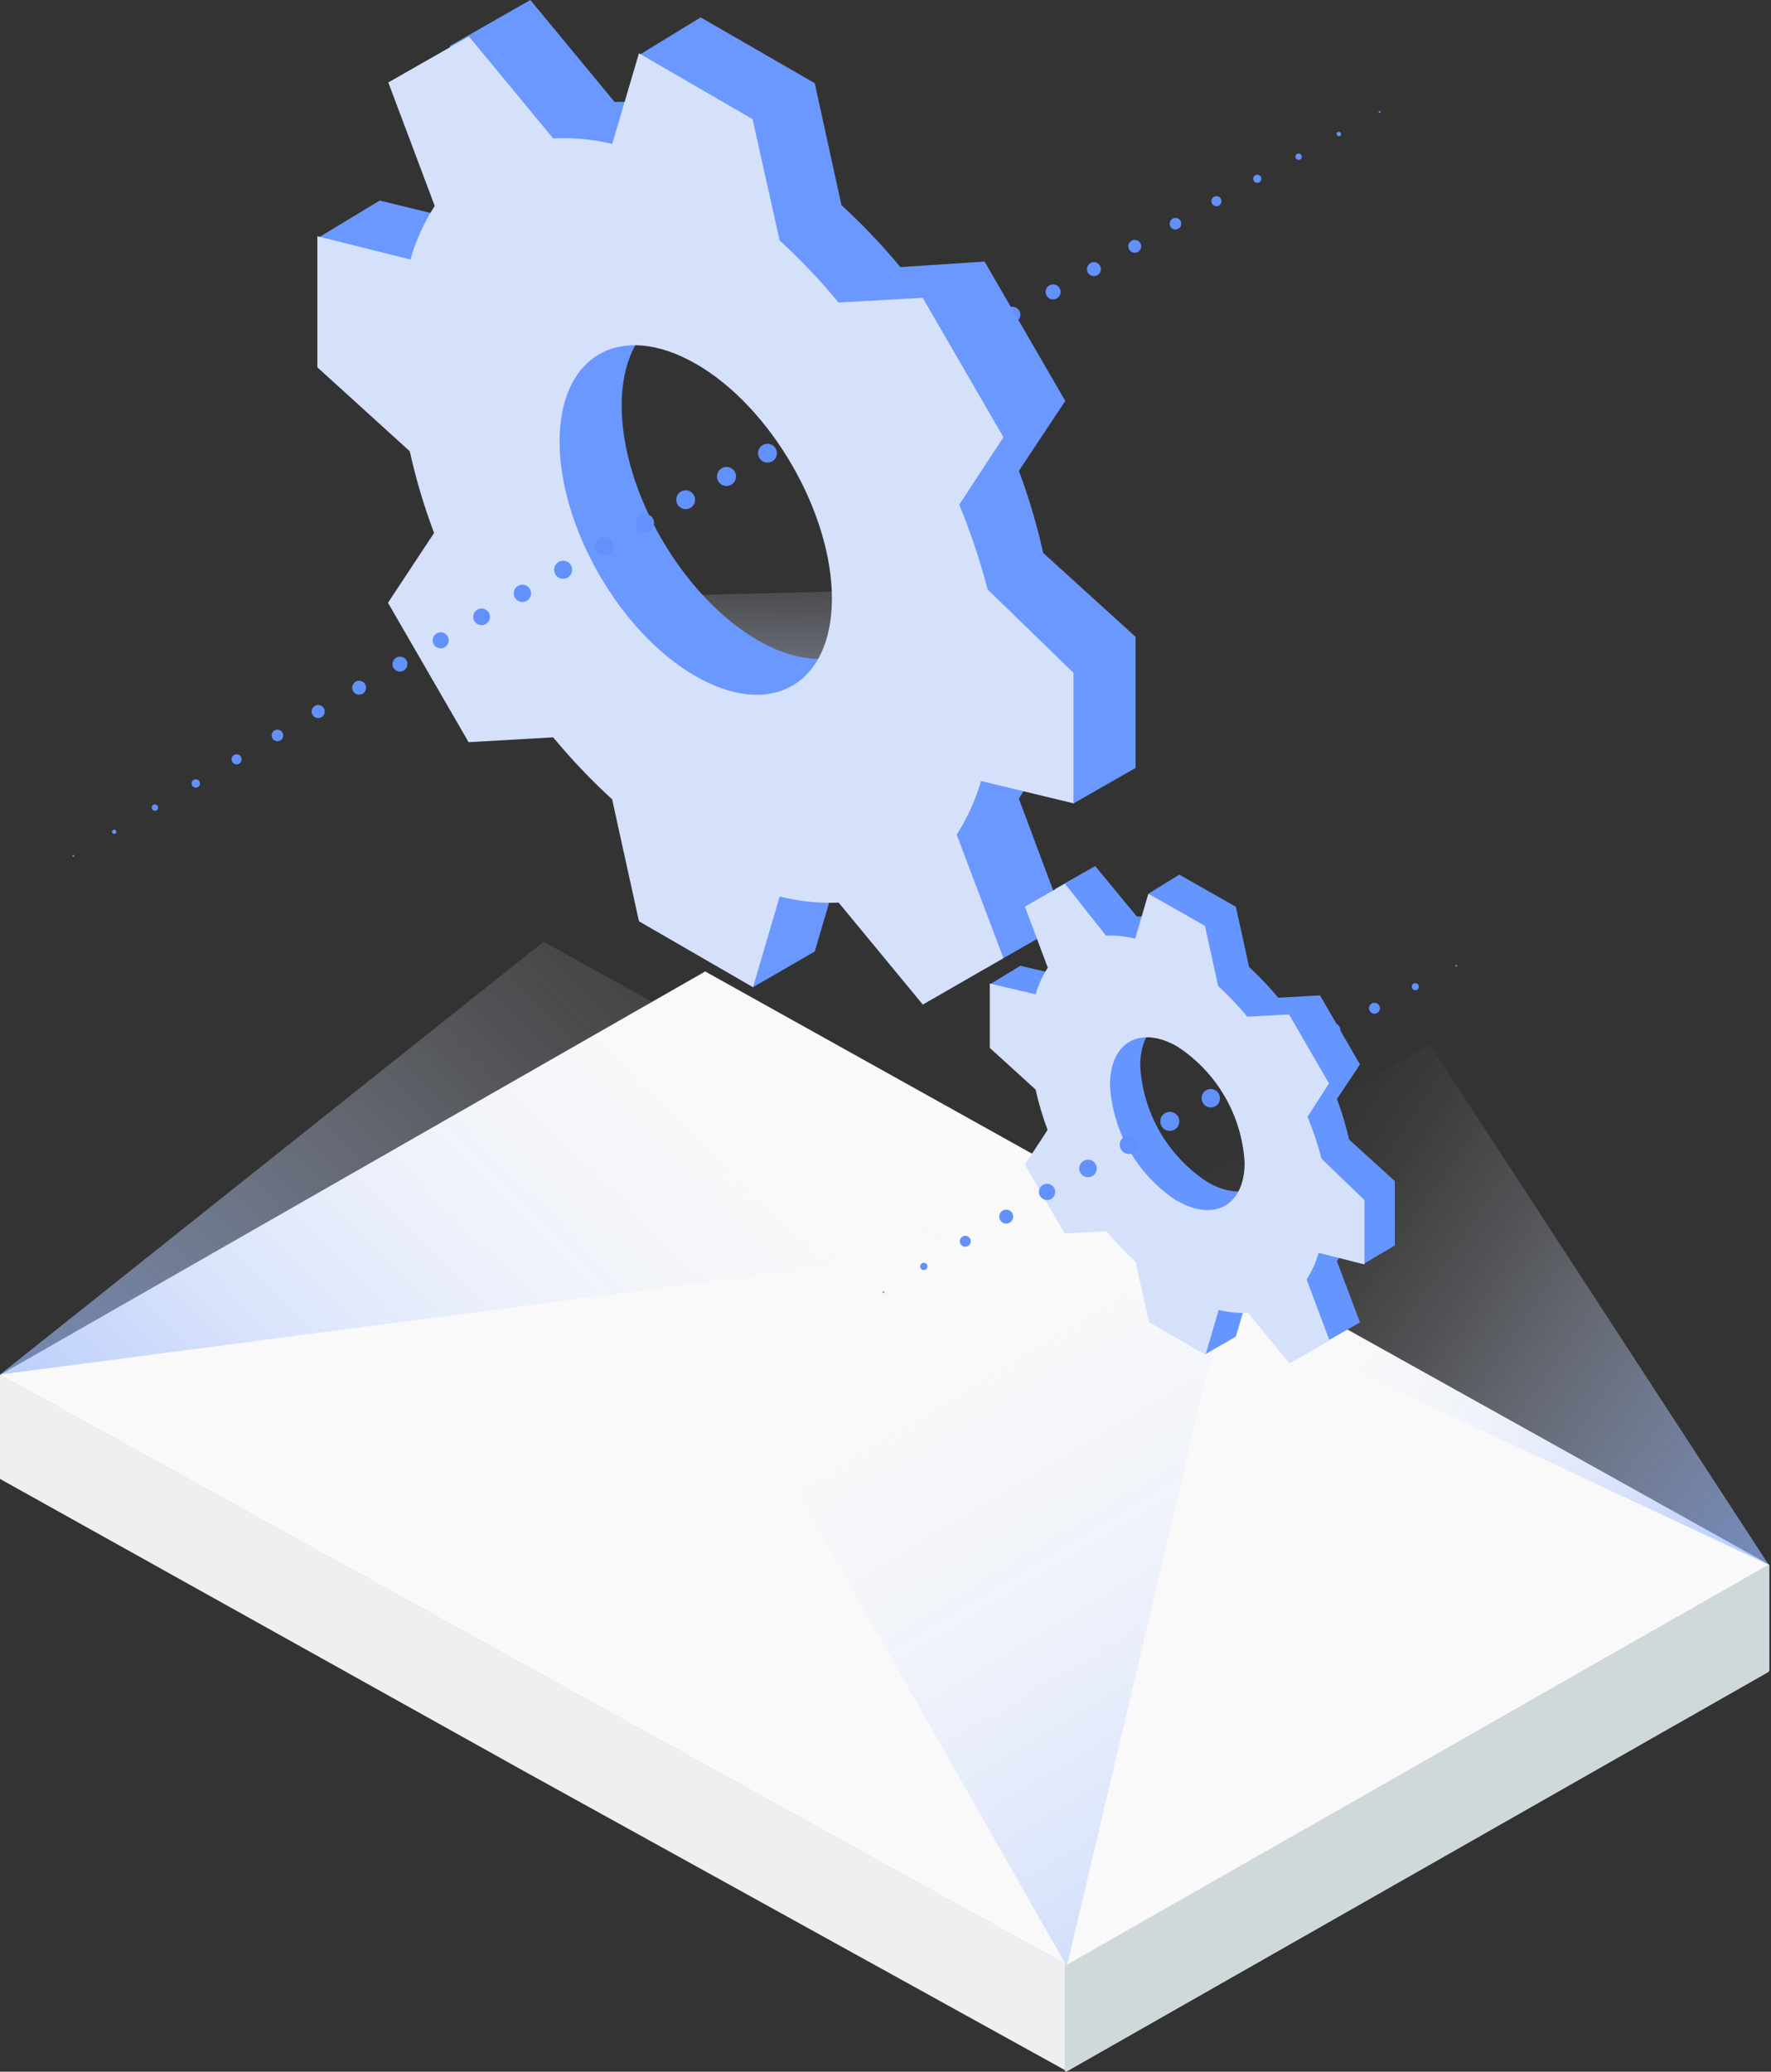 <svg width="301" height="352" viewBox="0 0 301 352" fill="none" xmlns="http://www.w3.org/2000/svg">
<rect x="0" y="0" width="301" height="352" fill="#333333" stroke="none"/>
<path d="M181.329 333.889L0 233.604L119.854 165.059L300.71 265.854L181.329 333.889Z" fill="#F9F9F9"/>
<path d="M183.899 211.193L300.601 265.854L243.025 177.485L183.899 211.193Z" fill="url(#paint0_linear_894_11213)"/>
<path d="M181.311 334.108C153.482 285.155 125.629 236.203 97.752 187.251L207.074 225.04C198.511 261.396 189.923 297.752 181.311 334.108Z" fill="url(#paint1_linear_894_11213)"/>
<path d="M181.329 333.834L0 233.549V251.278L88.989 300.892L181.329 351.909L300.71 283.892V265.854L181.329 333.834Z" fill="#EDEFF1"/>
<path d="M181.22 333.907L180.965 333.78V351.854L181.22 352L300.6 284.074V265.854L181.22 333.907Z" fill="#CFD8DB"/>
<path d="M92.377 160.012L0 233.549L182.204 209.68L92.377 160.012Z" fill="url(#paint2_linear_894_11213)"/>
<path d="M212.741 184.172C213.566 184.172 214.235 183.503 214.235 182.678C214.235 181.853 213.566 181.184 212.741 181.184C211.916 181.184 211.247 181.853 211.247 182.678C211.247 183.503 211.916 184.172 212.741 184.172Z" fill="#6291FB"/>
<path d="M219.684 180.182C220.439 180.182 221.05 179.57 221.05 178.815C221.05 178.06 220.439 177.449 219.684 177.449C218.929 177.449 218.317 178.06 218.317 178.815C218.317 179.57 218.929 180.182 219.684 180.182Z" fill="#6291FB"/>
<path d="M226.643 176.21C226.161 176.217 225.722 175.931 225.534 175.487C225.346 175.043 225.446 174.529 225.787 174.188C226.128 173.847 226.642 173.747 227.086 173.935C227.531 174.123 227.816 174.561 227.809 175.043C227.809 175.353 227.686 175.649 227.467 175.868C227.249 176.087 226.952 176.21 226.643 176.21Z" fill="#6291FB"/>
<path d="M93.652 101.743L118.906 126.304L158.991 100.048L93.652 101.743Z" fill="url(#paint3_linear_894_11213)"/>
<path d="M137.345 74.649C136.469 74.649 135.76 73.939 135.76 73.064C135.76 72.188 136.469 71.479 137.345 71.479C138.22 71.479 138.93 72.188 138.93 73.064C138.93 73.939 138.22 74.649 137.345 74.649Z" fill="#6291FB"/>
<path d="M144.288 70.677C145.143 70.677 145.837 69.984 145.837 69.128C145.837 68.273 145.143 67.579 144.288 67.579C143.433 67.579 142.739 68.273 142.739 69.128C142.739 69.984 143.433 70.677 144.288 70.677Z" fill="#6291FB"/>
<path d="M151.23 66.723C150.609 66.723 150.05 66.348 149.814 65.774C149.578 65.2 149.713 64.54 150.154 64.104C150.596 63.668 151.257 63.541 151.828 63.784C152.399 64.026 152.768 64.59 152.76 65.211C152.75 66.049 152.068 66.723 151.23 66.723Z" fill="#6291FB"/>
<path d="M158.172 62.769C157.357 62.769 156.696 62.108 156.696 61.293C156.696 60.478 157.357 59.818 158.172 59.818C158.987 59.818 159.648 60.478 159.648 61.293C159.648 61.685 159.493 62.06 159.216 62.337C158.939 62.614 158.564 62.769 158.172 62.769Z" fill="#6291FB"/>
<path d="M165.077 58.797C164.499 58.805 163.974 58.461 163.749 57.928C163.525 57.396 163.645 56.78 164.054 56.371C164.463 55.962 165.078 55.842 165.611 56.067C166.144 56.291 166.487 56.816 166.48 57.394C166.48 58.169 165.852 58.797 165.077 58.797Z" fill="#6291FB"/>
<path d="M172.055 54.843C171.3 54.843 170.688 54.232 170.688 53.477C170.688 52.722 171.3 52.11 172.055 52.11C172.81 52.11 173.422 52.722 173.422 53.477C173.422 54.232 172.81 54.843 172.055 54.843Z" fill="#6291FB"/>
<path fill-rule="evenodd" clip-rule="evenodd" d="M193.01 108.211V130.476L182.369 136.562L177.304 126.595C176.376 129.817 174.983 132.886 173.168 135.706L181.057 156.805L167.337 164.621L153.034 147.294C149.662 147.434 146.288 147.09 143.013 146.273L138.476 161.67L127.908 167.773L114.535 129.839C110.963 126.555 107.621 123.03 104.532 119.289L90.21 120.091L76.509 96.404L84.398 84.47C82.695 79.945 81.313 75.305 80.262 70.586L53.934 40.486L64.538 34.072L80.262 37.917C81.186 34.693 82.579 31.623 84.398 28.806L76.436 7.817L90.138 0L104.459 17.328C107.832 17.185 111.208 17.535 114.48 18.366L108.595 9.365L119.09 2.952L138.476 14.139L143.013 34.856C146.591 38.132 149.939 41.651 153.034 45.387L167.337 44.44L181.057 68.126L173.168 80.006C174.868 84.551 176.25 89.208 177.304 93.944L193.01 108.211ZM105.661 68.91C105.661 83.559 116.029 101.397 128.783 108.776C141.537 116.137 151.886 110.252 151.886 95.603C151.886 80.953 141.555 63.097 128.783 55.736C116.01 48.375 105.661 54.26 105.661 68.91Z" fill="#6A98FF"/>
<path fill-rule="evenodd" clip-rule="evenodd" d="M237.066 200.68V211.612L231.8 214.727L229.286 209.79C228.823 211.382 228.129 212.898 227.227 214.29L231.145 224.694L224.348 228.557L217.261 219.975C215.592 220.05 213.922 219.878 212.305 219.465L210.045 227.099L204.816 230.124L198.184 211.32C196.418 209.695 194.762 207.954 193.228 206.109L186.14 206.51L179.344 194.794L183.261 189.073C182.414 186.828 181.726 184.527 181.202 182.186L168.175 167.282L173.422 164.093L181.202 165.915C181.666 164.323 182.359 162.806 183.261 161.415L179.344 151.011L186.14 147.148L193.228 155.73C194.902 155.655 196.578 155.827 198.202 156.24L195.287 151.776L200.443 148.606L210.045 154.072L212.305 164.312C214.071 165.936 215.726 167.677 217.261 169.523L224.348 169.122L231.145 180.856L227.227 186.723C228.074 188.967 228.762 191.269 229.286 193.61L237.066 200.68ZM193.793 181.111C194.246 189.145 198.503 196.482 205.254 200.862C211.576 204.506 216.696 201.591 216.696 194.339C216.251 186.307 212 178.97 205.254 174.588C198.931 170.944 193.793 173.823 193.793 181.111Z" fill="#6595FF"/>
<path fill-rule="evenodd" clip-rule="evenodd" d="M182.442 114.315V136.489L166.736 132.699C165.806 135.92 164.413 138.989 162.6 141.809L170.544 162.799L156.842 170.689L142.539 153.361C139.166 153.503 135.79 153.154 132.518 152.323L127.981 167.737L108.595 156.531L104.04 135.815C100.462 132.538 97.114 129.019 94.019 125.283L79.643 126.103L65.941 102.417L73.776 90.555C72.07 86.031 70.688 81.392 69.64 76.671L53.934 62.405V40.139L69.749 44.093C70.674 40.871 72.068 37.801 73.885 34.983L65.996 14.011L79.697 6.195L94.019 23.523C97.392 23.351 100.773 23.664 104.058 24.452L108.595 9.056L127.908 20.243L132.5 40.85C136.082 44.129 139.431 47.654 142.521 51.4L156.824 50.598L170.544 74.285L163.037 85.745C164.967 90.436 166.58 95.251 167.866 100.158L182.442 114.315ZM95.111 75.013C95.111 89.663 105.461 107.591 118.215 114.88C130.969 122.241 141.391 116.356 141.391 101.706C141.391 87.057 130.987 69.074 118.215 61.785C105.442 54.497 95.111 60.364 95.111 75.013Z" fill="#D5E1FB"/>
<path fill-rule="evenodd" clip-rule="evenodd" d="M231.909 203.905V214.837L224.11 212.869C223.657 214.468 222.969 215.99 222.07 217.388L225.969 227.773L219.173 231.654L212.085 223.072C210.417 223.138 208.749 222.966 207.129 222.562L204.888 230.197L195.268 224.639L193.026 214.418C191.247 212.8 189.59 211.052 188.071 209.188L180.965 209.589L174.187 197.874L178.049 191.988C177.208 189.75 176.526 187.454 176.009 185.119L168.229 178.05V167.118L176.009 168.94C176.474 167.339 177.174 165.816 178.086 164.421L174.187 154.035L181.001 150.154L187.979 158.973C189.647 158.909 191.316 159.08 192.935 159.483L195.176 151.849L204.797 157.315L207.038 167.537C208.809 169.157 210.465 170.898 211.994 172.748L219.082 172.365L225.878 184.081L222.234 189.747C223.184 192.074 223.982 194.459 224.621 196.89L231.909 203.905ZM188.652 184.354C189.101 192.38 193.351 199.711 200.095 204.087V204.032C206.417 207.694 211.537 204.761 211.537 197.564C211.086 189.534 206.836 182.199 200.095 177.813C193.772 174.169 188.652 177.066 188.652 184.354Z" fill="#D5E1FB"/>
<path d="M12.463 145.599C12.372 145.599 12.299 145.526 12.299 145.435C12.299 145.345 12.372 145.271 12.463 145.271C12.553 145.271 12.627 145.345 12.627 145.435C12.627 145.479 12.61 145.52 12.579 145.551C12.548 145.582 12.506 145.599 12.463 145.599Z" fill="#6291FB"/>
<path d="M19.404 141.7C19.2 141.7 19.032 141.54 19.022 141.336C19.031 141.128 19.197 140.962 19.404 140.953C19.609 140.963 19.769 141.131 19.769 141.336C19.769 141.537 19.606 141.7 19.404 141.7Z" fill="#6291FB"/>
<path d="M26.347 137.764C26.123 137.772 25.917 137.641 25.828 137.436C25.738 137.23 25.784 136.99 25.942 136.832C26.101 136.673 26.341 136.627 26.546 136.717C26.752 136.806 26.883 137.012 26.875 137.236C26.875 137.528 26.639 137.764 26.347 137.764Z" fill="#6291FB"/>
<path d="M33.27 133.829C32.878 133.829 32.56 133.511 32.56 133.118C32.56 132.726 32.878 132.408 33.27 132.408C33.663 132.408 33.981 132.726 33.981 133.118C33.986 133.308 33.913 133.492 33.778 133.626C33.644 133.761 33.46 133.834 33.27 133.829Z" fill="#6291FB"/>
<path d="M40.213 129.875C39.74 129.875 39.356 129.492 39.356 129.019C39.356 128.546 39.74 128.162 40.213 128.162C40.686 128.162 41.069 128.546 41.069 129.019C41.069 129.492 40.686 129.875 40.213 129.875Z" fill="#6291FB"/>
<path d="M47.155 125.939C47.698 125.939 48.139 125.499 48.139 124.956C48.139 124.412 47.698 123.972 47.155 123.972C46.611 123.972 46.171 124.412 46.171 124.956C46.171 125.499 46.611 125.939 47.155 125.939Z" fill="#6291FB"/>
<path d="M54.096 122.004C53.644 122.011 53.232 121.743 53.055 121.326C52.878 120.909 52.972 120.427 53.292 120.107C53.613 119.786 54.095 119.692 54.512 119.869C54.929 120.046 55.197 120.458 55.19 120.911C55.19 121.201 55.074 121.479 54.869 121.684C54.664 121.889 54.386 122.004 54.096 122.004Z" fill="#6291FB"/>
<path d="M61.038 118.032C61.692 118.032 62.222 117.502 62.222 116.847C62.222 116.193 61.692 115.663 61.038 115.663C60.384 115.663 59.853 116.193 59.853 116.847C59.853 117.502 60.384 118.032 61.038 118.032Z" fill="#6291FB"/>
<path d="M67.962 114.114C67.26 114.104 66.698 113.529 66.705 112.827C66.712 112.125 67.284 111.56 67.987 111.564C68.689 111.567 69.256 112.137 69.256 112.839C69.246 113.546 68.67 114.114 67.962 114.114Z" fill="#6291FB"/>
<path d="M74.904 110.161C74.349 110.161 73.85 109.826 73.639 109.313C73.429 108.8 73.549 108.211 73.944 107.821C74.338 107.432 74.929 107.32 75.439 107.537C75.949 107.754 76.278 108.258 76.27 108.812C76.26 109.56 75.651 110.161 74.904 110.161Z" fill="#6291FB"/>
<path d="M81.847 106.225C81.062 106.225 80.426 105.589 80.426 104.804C80.426 104.019 81.062 103.383 81.847 103.383C82.632 103.383 83.268 104.019 83.268 104.804C83.268 105.181 83.118 105.542 82.852 105.809C82.585 106.075 82.224 106.225 81.847 106.225Z" fill="#6291FB"/>
<path d="M88.788 102.289C89.603 102.289 90.264 101.629 90.264 100.813C90.264 99.998 89.603 99.338 88.788 99.338C87.973 99.338 87.312 99.998 87.312 100.813C87.312 101.629 87.973 102.289 88.788 102.289Z" fill="#6291FB"/>
<path d="M95.73 98.335C95.108 98.343 94.543 97.973 94.302 97.399C94.06 96.826 94.19 96.163 94.63 95.723C95.07 95.283 95.733 95.153 96.306 95.395C96.88 95.636 97.25 96.201 97.243 96.823C97.243 97.658 96.566 98.335 95.73 98.335Z" fill="#6291FB"/>
<path d="M102.653 94.4C102.017 94.4 101.445 94.016 101.203 93.428C100.962 92.841 101.1 92.165 101.551 91.719C102.003 91.272 102.68 91.142 103.265 91.391C103.85 91.639 104.227 92.216 104.22 92.851C104.22 93.265 104.054 93.662 103.76 93.953C103.465 94.244 103.067 94.405 102.653 94.4Z" fill="#6291FB"/>
<path d="M109.596 90.464C108.72 90.464 108.011 89.755 108.011 88.879C108.011 88.004 108.72 87.294 109.596 87.294C110.471 87.294 111.181 88.004 111.181 88.879C111.186 89.301 111.021 89.707 110.722 90.005C110.424 90.304 110.018 90.469 109.596 90.464Z" fill="#6291FB"/>
<path d="M116.538 86.51C115.652 86.51 114.935 85.793 114.935 84.907C114.935 84.022 115.652 83.304 116.538 83.304C117.423 83.304 118.141 84.022 118.141 84.907C118.146 85.334 117.979 85.745 117.677 86.046C117.375 86.348 116.965 86.515 116.538 86.51Z" fill="#6291FB"/>
<path d="M123.48 82.575C122.584 82.575 121.858 81.849 121.858 80.953C121.858 80.058 122.584 79.332 123.48 79.332C124.376 79.332 125.102 80.058 125.102 80.953C125.102 81.849 124.376 82.575 123.48 82.575Z" fill="#6291FB"/>
<path d="M130.457 78.603C129.806 78.61 129.214 78.222 128.962 77.621C128.709 77.021 128.845 76.327 129.306 75.866C129.767 75.405 130.461 75.269 131.061 75.522C131.662 75.775 132.05 76.366 132.043 77.018C132.043 77.893 131.333 78.603 130.457 78.603Z" fill="#6291FB"/>
<path d="M178.979 50.871C179.683 50.871 180.254 50.3 180.254 49.596C180.254 48.892 179.683 48.321 178.979 48.321C178.274 48.321 177.703 48.892 177.703 49.596C177.703 50.3 178.274 50.871 178.979 50.871Z" fill="#6291FB"/>
<path d="M185.922 46.917C185.268 46.917 184.737 46.387 184.737 45.733C184.737 45.079 185.268 44.549 185.922 44.549C186.576 44.549 187.106 45.079 187.106 45.733C187.106 46.387 186.576 46.917 185.922 46.917Z" fill="#6291FB"/>
<path d="M192.863 42.946C193.467 42.946 193.956 42.456 193.956 41.852C193.956 41.248 193.467 40.759 192.863 40.759C192.259 40.759 191.77 41.248 191.77 41.852C191.77 42.456 192.259 42.946 192.863 42.946Z" fill="#6291FB"/>
<path d="M199.805 38.992C199.404 38.999 199.038 38.762 198.881 38.393C198.724 38.023 198.807 37.596 199.091 37.312C199.375 37.029 199.802 36.946 200.172 37.102C200.541 37.259 200.778 37.625 200.77 38.026C200.761 38.555 200.334 38.982 199.805 38.992Z" fill="#6291FB"/>
<path d="M206.747 35.038C207.22 35.038 207.603 34.654 207.603 34.181C207.603 33.709 207.22 33.325 206.747 33.325C206.274 33.325 205.891 33.709 205.891 34.181C205.891 34.654 206.274 35.038 206.747 35.038Z" fill="#6291FB"/>
<path d="M213.688 31.066C213.306 31.066 212.996 30.756 212.996 30.373C212.996 29.991 213.306 29.681 213.688 29.681C214.071 29.681 214.381 29.991 214.381 30.373C214.381 30.756 214.071 31.066 213.688 31.066Z" fill="#6291FB"/>
<path d="M220.612 27.167C220.353 27.119 220.165 26.893 220.165 26.629C220.165 26.366 220.353 26.14 220.612 26.092C220.828 26.052 221.047 26.145 221.168 26.328C221.289 26.51 221.289 26.748 221.168 26.931C221.047 27.114 220.828 27.206 220.612 27.167Z" fill="#6291FB"/>
<path d="M227.555 23.158C227.766 23.158 227.937 22.987 227.937 22.776C227.937 22.564 227.766 22.393 227.555 22.393C227.343 22.393 227.172 22.564 227.172 22.776C227.172 22.987 227.343 23.158 227.555 23.158Z" fill="#6291FB"/>
<path d="M234.496 19.186C234.405 19.186 234.332 19.113 234.332 19.022C234.332 18.931 234.405 18.858 234.496 18.858C234.587 18.858 234.66 18.931 234.66 19.022C234.66 19.113 234.587 19.186 234.496 19.186Z" fill="#6291FB"/>
<path d="M150.154 219.72C150.064 219.72 149.99 219.646 149.99 219.556C149.99 219.465 150.064 219.392 150.154 219.392C150.245 219.392 150.318 219.465 150.318 219.556C150.318 219.599 150.301 219.641 150.27 219.672C150.239 219.703 150.198 219.72 150.154 219.72Z" fill="#6291FB"/>
<path d="M157.114 215.784C156.87 215.826 156.625 215.72 156.49 215.514C156.354 215.307 156.354 215.04 156.49 214.834C156.625 214.628 156.87 214.521 157.114 214.563C157.41 214.615 157.627 214.873 157.627 215.174C157.627 215.475 157.41 215.733 157.114 215.784Z" fill="#6291FB"/>
<path d="M164.057 211.83C163.68 211.83 163.34 211.602 163.197 211.252C163.054 210.903 163.137 210.502 163.407 210.238C163.676 209.973 164.079 209.898 164.425 210.048C164.772 210.198 164.994 210.542 164.986 210.919C164.986 211.164 164.888 211.399 164.713 211.57C164.538 211.742 164.302 211.835 164.057 211.83Z" fill="#6291FB"/>
<path d="M171.016 207.895C171.67 207.895 172.201 207.365 172.201 206.71C172.201 206.056 171.67 205.526 171.016 205.526C170.362 205.526 169.832 206.056 169.832 206.71C169.832 207.365 170.362 207.895 171.016 207.895Z" fill="#6291FB"/>
<path d="M177.958 203.905C177.396 203.904 176.89 203.565 176.677 203.045C176.464 202.526 176.586 201.929 176.985 201.534C177.385 201.14 177.984 201.026 178.501 201.246C179.017 201.466 179.35 201.976 179.343 202.538C179.333 203.296 178.716 203.905 177.958 203.905Z" fill="#6291FB"/>
<path d="M184.919 200.024C184.094 200.024 183.425 199.355 183.425 198.53C183.425 197.704 184.094 197.035 184.919 197.035C185.744 197.035 186.413 197.704 186.413 198.53C186.413 199.355 185.744 200.024 184.919 200.024Z" fill="#6291FB"/>
<path d="M191.878 196.07C192.744 196.07 193.445 195.368 193.445 194.503C193.445 193.637 192.744 192.936 191.878 192.936C191.013 192.936 190.312 193.637 190.312 194.503C190.312 195.368 191.013 196.07 191.878 196.07Z" fill="#6291FB"/>
<path d="M198.822 192.152C197.926 192.152 197.2 191.426 197.2 190.531C197.2 189.635 197.926 188.909 198.822 188.909C199.717 188.909 200.443 189.635 200.443 190.531C200.443 190.961 200.273 191.373 199.968 191.677C199.664 191.982 199.252 192.152 198.822 192.152Z" fill="#6291FB"/>
<path d="M205.782 188.162C204.916 188.162 204.215 187.461 204.215 186.595C204.215 185.73 204.916 185.028 205.782 185.028C206.647 185.028 207.349 185.73 207.349 186.595C207.354 187.012 207.19 187.414 206.895 187.709C206.6 188.004 206.199 188.167 205.782 188.162Z" fill="#6291FB"/>
<path d="M233.603 172.237C234.116 172.237 234.532 171.821 234.532 171.308C234.532 170.795 234.116 170.379 233.603 170.379C233.09 170.379 232.674 170.795 232.674 171.308C232.674 171.821 233.09 172.237 233.603 172.237Z" fill="#6291FB"/>
<path d="M240.546 168.247C240.214 168.247 239.945 167.978 239.945 167.646C239.945 167.314 240.214 167.045 240.546 167.045C240.878 167.045 241.147 167.314 241.147 167.646C241.147 167.978 240.878 168.247 240.546 168.247Z" fill="#6291FB"/>
<path d="M247.507 164.257C247.597 164.257 247.671 164.184 247.671 164.093C247.671 164.002 247.597 163.929 247.507 163.929C247.416 163.929 247.343 164.002 247.343 164.093C247.343 164.184 247.416 164.257 247.507 164.257Z" fill="#6291FB"/>
<defs>
<linearGradient id="paint0_linear_894_11213" x1="381.882" y1="203.2" x2="270.775" y2="127.506" gradientUnits="userSpaceOnUse">
<stop stop-color="#6291FB"/>
<stop offset="0.01" stop-color="#6392FB" stop-opacity="0.99"/>
<stop offset="0.29" stop-color="#9AB8FC" stop-opacity="0.64"/>
<stop offset="0.55" stop-color="#C5D6FE" stop-opacity="0.37"/>
<stop offset="0.75" stop-color="#E4ECFE" stop-opacity="0.17"/>
<stop offset="0.91" stop-color="#F8FAFF" stop-opacity="0.05"/>
<stop offset="1" stop-color="white" stop-opacity="0.01"/>
</linearGradient>
<linearGradient id="paint1_linear_894_11213" x1="317.162" y1="364.571" x2="196.579" y2="163.592" gradientUnits="userSpaceOnUse">
<stop stop-color="#6291FB"/>
<stop offset="0.01" stop-color="#6392FB" stop-opacity="0.99"/>
<stop offset="0.29" stop-color="#9AB8FC" stop-opacity="0.64"/>
<stop offset="0.55" stop-color="#C5D6FE" stop-opacity="0.37"/>
<stop offset="0.75" stop-color="#E4ECFE" stop-opacity="0.17"/>
<stop offset="0.91" stop-color="#F8FAFF" stop-opacity="0.05"/>
<stop offset="1" stop-color="white" stop-opacity="0.01"/>
</linearGradient>
<linearGradient id="paint2_linear_894_11213" x1="-43.468" y1="274.957" x2="108.284" y2="124.173" gradientUnits="userSpaceOnUse">
<stop stop-color="#6291FB"/>
<stop offset="0.01" stop-color="#6392FB" stop-opacity="0.99"/>
<stop offset="0.29" stop-color="#9AB8FC" stop-opacity="0.64"/>
<stop offset="0.55" stop-color="#C5D6FE" stop-opacity="0.37"/>
<stop offset="0.75" stop-color="#E4ECFE" stop-opacity="0.17"/>
<stop offset="0.91" stop-color="#F8FAFF" stop-opacity="0.05"/>
<stop offset="1" stop-color="white" stop-opacity="0.01"/>
</linearGradient>
<linearGradient id="paint3_linear_894_11213" x1="190.241" y1="145.459" x2="191.243" y2="90.085" gradientUnits="userSpaceOnUse">
<stop stop-color="#6291FB"/>
<stop offset="0.01" stop-color="#6392FB" stop-opacity="0.99"/>
<stop offset="0.29" stop-color="#9AB8FC" stop-opacity="0.64"/>
<stop offset="0.55" stop-color="#C5D6FE" stop-opacity="0.37"/>
<stop offset="0.75" stop-color="#E4ECFE" stop-opacity="0.17"/>
<stop offset="0.91" stop-color="#F8FAFF" stop-opacity="0.05"/>
<stop offset="1" stop-color="white" stop-opacity="0.01"/>
</linearGradient>
</defs>
</svg>
